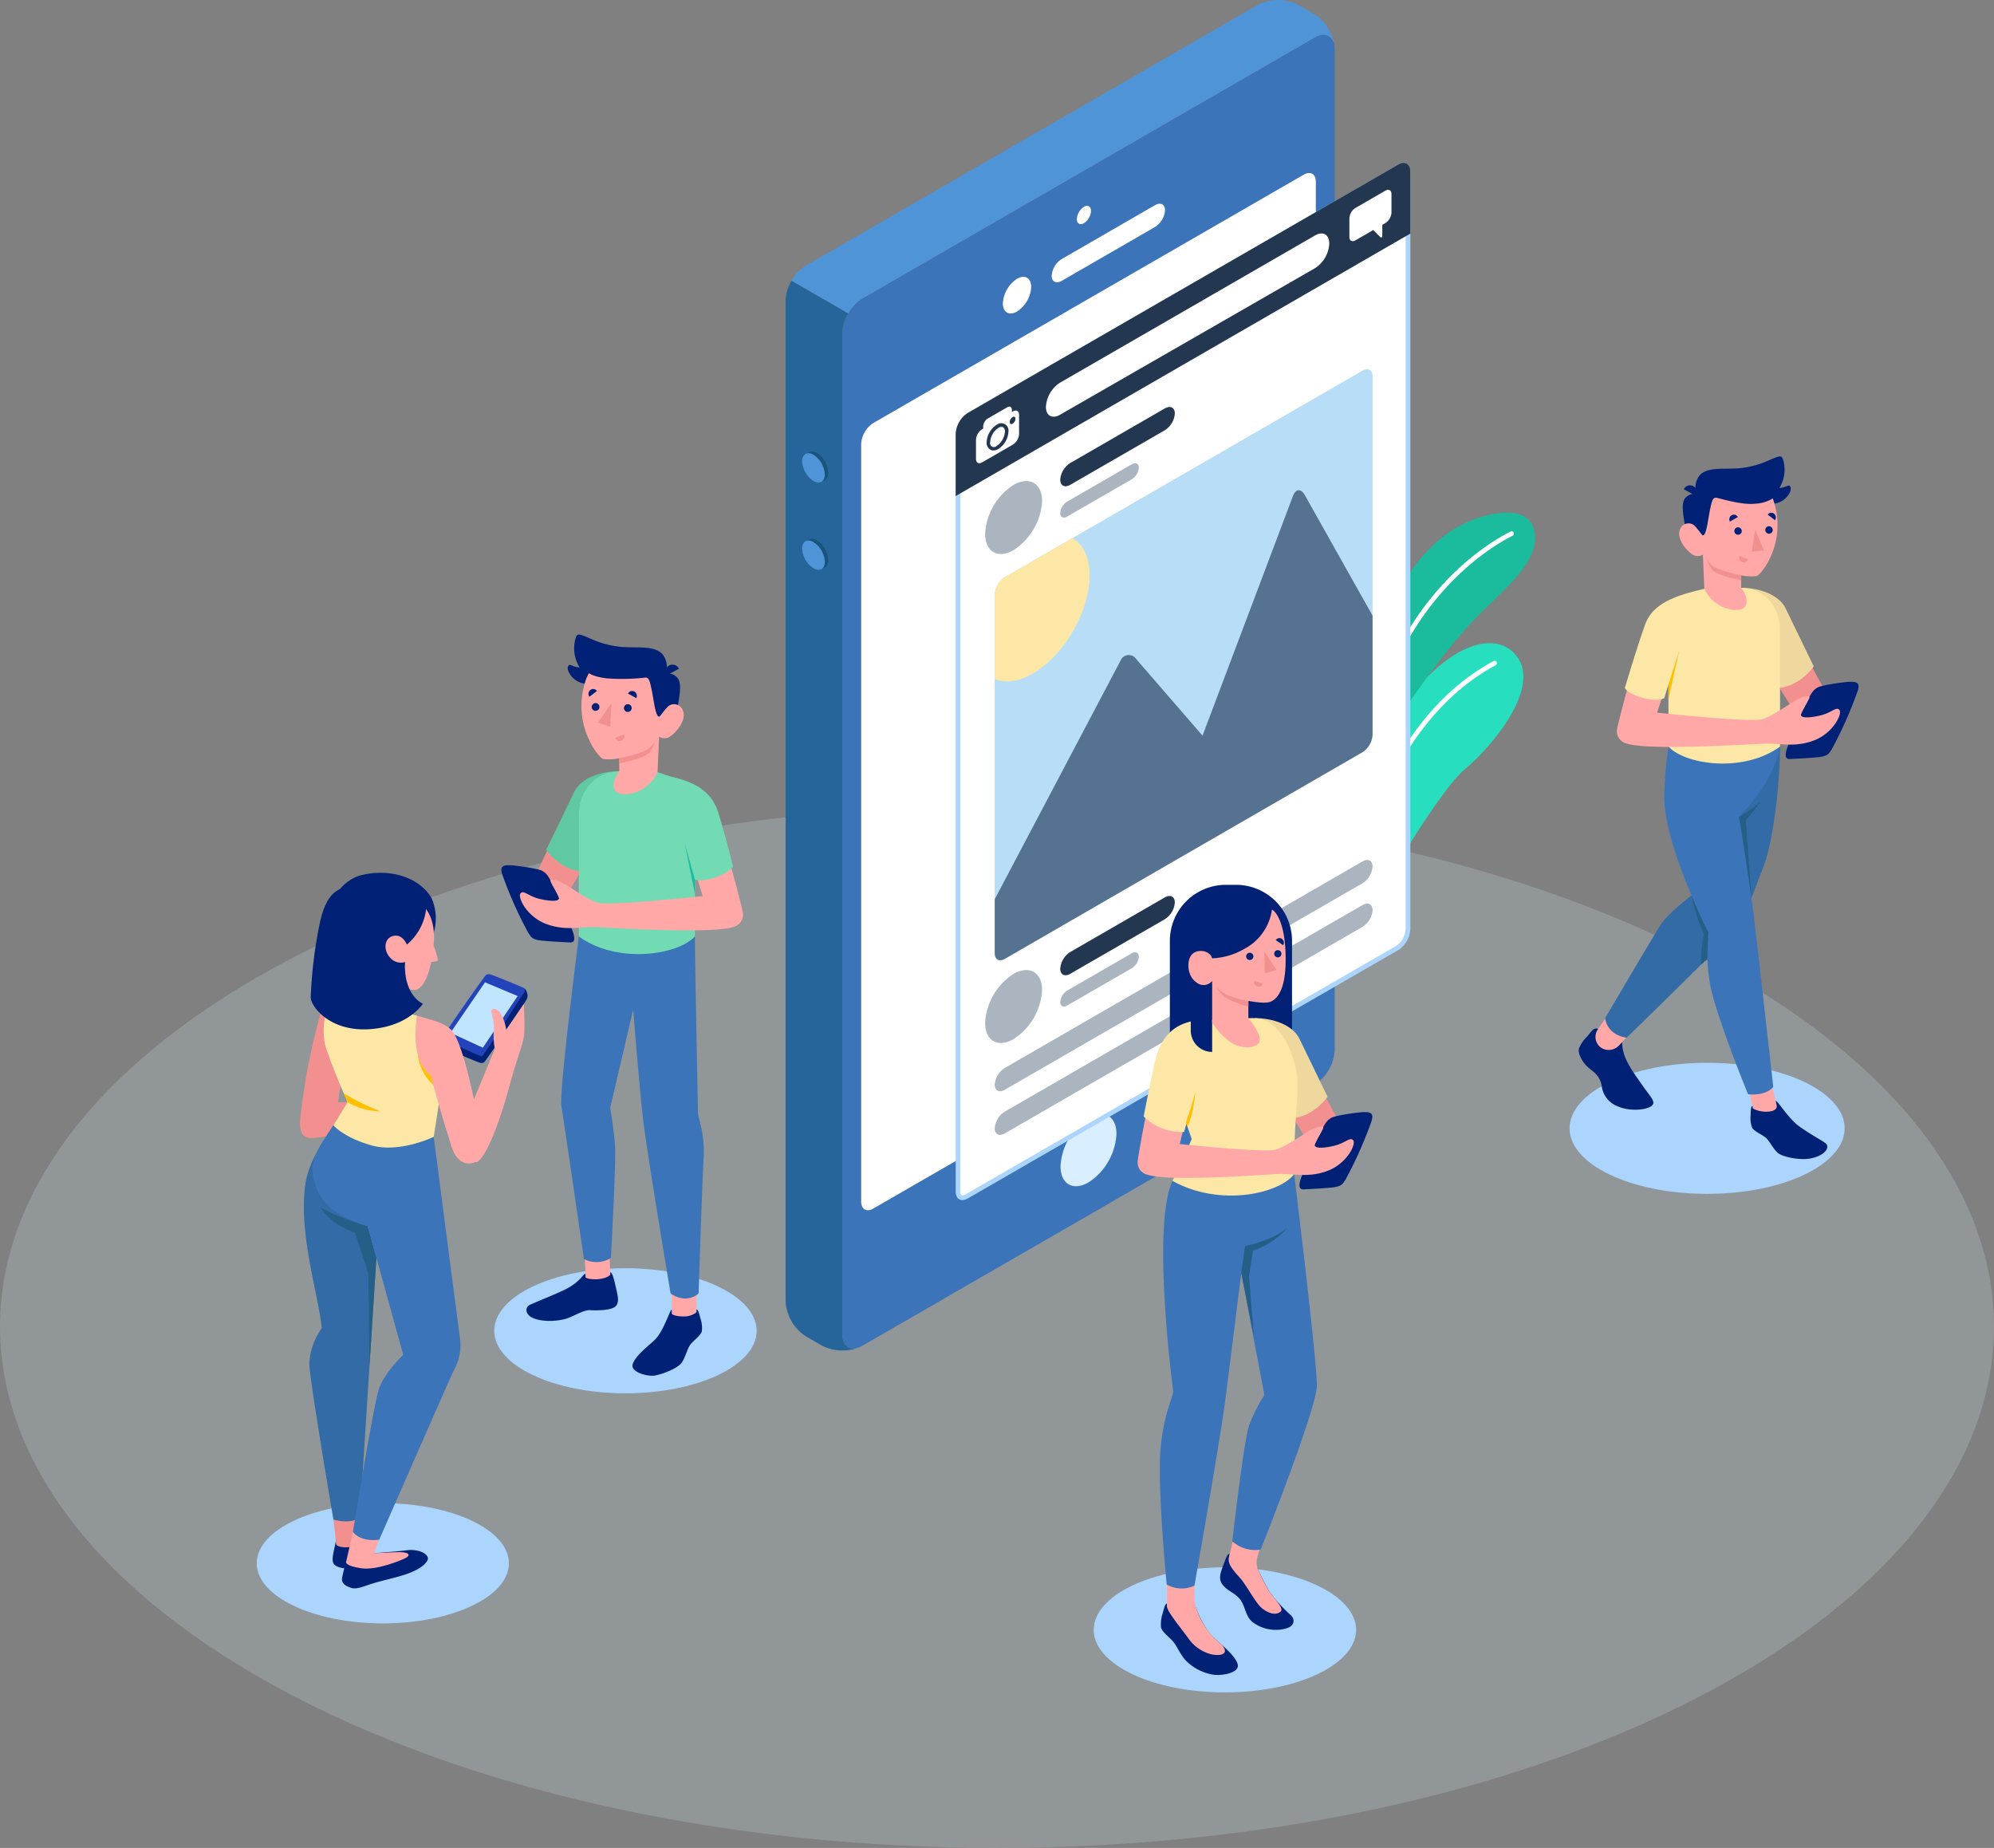 <svg xmlns="http://www.w3.org/2000/svg" width="396" height="367" viewBox="0 0 396 367"><rect x="0" y="0" width="396" height="367" fill="#808080" stroke="none"/><defs><style>.a{opacity:0.2;}.b{fill:#d9eeff;}.c{fill:#27debf;}.d{fill:#fff;}.e{fill:#1bbc9d;}.f{fill:#3b74b9;}.g{fill:#5094d8;}.h{fill:#256599;}.i{fill:#19547c;}.j{fill:#abd5fd;}.k{fill:#233750;}.l{fill:#aab5bf;}.m{fill:#b7ddf7;}.n{fill:#567291;}.o{fill:#fce7a7;}.p{fill:#f28f8f;}.q{fill:#efd89e;}.r{fill:#002176;}.s{fill:#ffa8a7;}.t{fill:#326ba5;}.u{fill:#ffc000;}.v{fill:#255f87;}.w{fill:#2343ba;}.x{fill:#c1e4ff;}.y{fill:#61c9a1;}.z{fill:#73dbb3;}</style></defs><g transform="translate(-38.565 -44.361)"><g class="a" transform="translate(38.565 204.319)"><path class="b" d="M96.559,394.391c77.324,40.426,202.691,40.428,280.013,0s77.325-105.974,0-146.4-202.691-40.428-280.014,0S19.234,353.964,96.559,394.391Z" transform="translate(-38.565 -217.67)"/></g><g transform="translate(301.31 146.169)"><g transform="translate(0 25.926)"><path class="c" d="M327.781,248.684c.639-7.657,18.183-36.383,23.554-40.83s14.838-15.7,10.759-22.1-16.083-3.545-27.351,16.382c-8.736,15.451-11.451,49.628-11.451,49.628Z" transform="translate(-323.293 -182.703)"/><g transform="translate(1.624 3.507)"><path class="d" d="M325.514,248.253a.452.452,0,0,1-.071-.006.461.461,0,0,1-.386-.526c4.966-32.067,15.5-52.074,32.218-61.166a.462.462,0,0,1,.442.812c-16.444,8.944-26.829,28.732-31.748,60.494A.461.461,0,0,1,325.514,248.253Z" transform="translate(-325.051 -186.5)"/></g></g><g transform="translate(6.21)"><path class="e" d="M330.056,209.394s14.09-24.351,25.754-35.5c6.465-6.18,10.434-10.131,10.085-14.835-.261-3.538-3.206-5.434-9.547-3.875-12.622,3.106-19.36,15.895-23.754,30.218C329.5,195.488,330.056,209.394,330.056,209.394Z" transform="translate(-330.017 -154.634)"/><g transform="translate(1.216 3.717)"><path class="d" d="M331.8,205.7a.389.389,0,0,1-.073-.006.461.461,0,0,1-.384-.527c5.018-31.649,24.081-43.564,29.8-46.462a.462.462,0,0,1,.417.825c-5.624,2.848-24.359,14.566-29.309,45.782A.463.463,0,0,1,331.8,205.7Z" transform="translate(-331.334 -158.658)"/></g></g></g><g transform="translate(194.583 44.361)"><g transform="translate(11.255 6.909)"><path class="f" d="M313.654,52.388l-89.8,51.814a8.842,8.842,0,0,0-4,6.927V309.885c0,2.55,1.791,3.585,4,2.309l89.8-51.813a8.841,8.841,0,0,0,4-6.927V54.7C317.653,52.146,315.863,51.112,313.654,52.388Z" transform="translate(-219.858 -51.841)"/></g><g transform="translate(54.599 221.242)"><path class="b" d="M272.341,284.654a12.277,12.277,0,0,0-5.556,9.622c0,3.542,2.486,4.977,5.556,3.206a12.275,12.275,0,0,0,5.554-9.621C277.894,284.319,275.408,282.884,272.341,284.654Z" transform="translate(-266.785 -283.896)"/></g><g transform="translate(1.171)"><path class="g" d="M223.024,103.63l89.8-51.814c1.976-1.141,3.611-.431,3.937,1.554A8.939,8.939,0,0,0,312.82,47.2l-3.256-1.881a8.84,8.84,0,0,0-8,0l-89.8,51.814a8.183,8.183,0,0,0-2.828,2.985l11.256,6.5A8.173,8.173,0,0,1,223.024,103.63Z" transform="translate(-208.94 -44.361)"/></g><g transform="translate(0 55.756)"><path class="h" d="M207.674,307.425a8.838,8.838,0,0,0,4,6.927l3.257,1.881a8.942,8.942,0,0,0,7.319.32c-1.885.716-3.321-.347-3.321-2.63V115.168a8.172,8.172,0,0,1,1.172-3.942l-11.256-6.5a8.18,8.18,0,0,0-1.171,3.942Z" transform="translate(-207.672 -104.727)"/></g><g transform="translate(15.008 34.363)"><path class="d" d="M226.321,131.222l85.491-49.329c1.326-.765,2.4-.144,2.4,1.385V233.743a5.3,5.3,0,0,1-2.4,4.156l-85.492,49.328c-1.324.765-2.4.145-2.4-1.385V135.379A5.3,5.3,0,0,1,226.321,131.222Z" transform="translate(-223.921 -81.566)"/></g><g transform="translate(57.842 40.884)"><path class="d" d="M271.7,88.817a3.115,3.115,0,0,0-1.406,2.437c0,.9.63,1.261,1.406.812a3.106,3.106,0,0,0,1.408-2.437C273.11,88.733,272.48,88.369,271.7,88.817Z" transform="translate(-270.297 -88.625)"/></g><g transform="translate(43.147 40.465)"><g transform="translate(0 14.522)"><path class="d" d="M257.2,104.278a6.225,6.225,0,0,0-2.813,4.875c0,1.794,1.26,2.522,2.814,1.624a6.218,6.218,0,0,0,2.813-4.873C260.014,104.109,258.753,103.382,257.2,104.278Z" transform="translate(-254.386 -103.895)"/></g><g transform="translate(9.694)"><path class="d" d="M264.881,102.47c0,1.2.9,1.65,2,1.011l18.511-10.687a4.291,4.291,0,0,0,2-3.32c0-1.2-.9-1.65-2-1.012l-18.51,10.688A4.286,4.286,0,0,0,264.881,102.47Z" transform="translate(-264.881 -88.172)"/></g></g><g transform="translate(3.976 89.66)"><path class="i" d="M214.229,141.742a4.978,4.978,0,0,1,2.251,3.9c0,1.435-1.009,2.017-2.251,1.3a4.974,4.974,0,0,1-2.252-3.9C211.977,141.606,212.985,141.024,214.229,141.742Z" transform="translate(-211.977 -141.434)"/></g><g transform="translate(3.976 107.002)"><path class="i" d="M214.229,160.518a4.978,4.978,0,0,1,2.251,3.9c0,1.435-1.009,2.017-2.251,1.3a4.974,4.974,0,0,1-2.252-3.9C211.977,160.382,212.985,159.8,214.229,160.518Z" transform="translate(-211.977 -160.21)"/></g><g transform="translate(3.282 90.007)"><path class="g" d="M213.476,142.118a4.975,4.975,0,0,1,2.251,3.9c0,1.435-1.008,2.018-2.251,1.3a4.971,4.971,0,0,1-2.251-3.9C211.225,141.982,212.233,141.4,213.476,142.118Z" transform="translate(-211.225 -141.81)"/></g><g transform="translate(3.282 107.35)"><path class="g" d="M213.476,160.894a4.977,4.977,0,0,1,2.251,3.9c0,1.435-1.008,2.017-2.251,1.3a4.973,4.973,0,0,1-2.251-3.9C211.225,160.759,212.233,160.177,213.476,160.894Z" transform="translate(-211.225 -160.587)"/></g></g><g transform="translate(228.362 76.712)"><g transform="translate(0 0)"><g transform="translate(0.462 0.462)"><path class="d" d="M245.638,284.953c-.781,0-.866-.875-.866-1.251V133.238a4.872,4.872,0,0,1,2.17-3.756l85.491-49.33a1.741,1.741,0,0,1,.841-.265c.781,0,.866.875.866,1.251V231.6a4.875,4.875,0,0,1-2.169,3.757l-85.492,49.329A1.744,1.744,0,0,1,245.638,284.953Z" transform="translate(-244.771 -79.887)"/></g><path class="j" d="M333.235,80.311c.352,0,.4.494.4.79V231.565a4.423,4.423,0,0,1-1.938,3.356L246.21,284.25a1.318,1.318,0,0,1-.61.2c-.352,0-.405-.494-.405-.789V133.2a4.425,4.425,0,0,1,1.938-3.356l85.492-49.329a1.318,1.318,0,0,1,.611-.2m0-.924a2.174,2.174,0,0,0-1.072.328l-85.492,49.328a5.305,5.305,0,0,0-2.4,4.156V283.665c0,1.084.541,1.712,1.329,1.712a2.178,2.178,0,0,0,1.071-.327l85.492-49.329a5.307,5.307,0,0,0,2.4-4.156V81.1c0-1.086-.54-1.713-1.327-1.713Z" transform="translate(-244.271 -79.387)"/></g><path class="k" d="M334.562,81.1c0-1.531-1.074-2.151-2.4-1.385l-85.492,49.328a5.305,5.305,0,0,0-2.4,4.156v12.355l90.291-52.13Z" transform="translate(-244.271 -79.387)"/><g transform="translate(4.03 48.403)"><g transform="translate(2.818 4.024)"><path class="d" d="M254.255,136.221a.967.967,0,0,0-.932.127,3.682,3.682,0,0,0-1.638,2.837.767.767,0,0,0,1.286.744,3.682,3.682,0,0,0,1.639-2.837A.966.966,0,0,0,254.255,136.221Z" transform="translate(-251.685 -136.149)"/></g><path class="d" d="M255.977,132.742l-.21.122v-.42c0-.583-.408-.818-.913-.527l-3.881,2.242a2.016,2.016,0,0,0-.913,1.58v.42l-.211.121a2.691,2.691,0,0,0-1.216,2.108v3.779c0,.777.545,1.091,1.216.7l6.126-3.537a2.69,2.69,0,0,0,1.216-2.108v-3.779C257.194,132.669,256.648,132.354,255.977,132.742ZM253.09,140.2a1.994,1.994,0,0,1-.985.3,1.284,1.284,0,0,1-.648-.169,1.6,1.6,0,0,1-.707-1.479,4.337,4.337,0,0,1,1.989-3.445,1.447,1.447,0,0,1,2.34,1.351A4.335,4.335,0,0,1,253.09,140.2Zm2.812-5.016c-.314.181-.568.034-.568-.329a1.255,1.255,0,0,1,.569-.985c.314-.181.568-.034.568.328A1.255,1.255,0,0,1,255.9,135.188Z" transform="translate(-248.634 -131.792)"/></g><g transform="translate(78.186 5.343)"><path class="d" d="M336.089,85.333l-5.981,3.453a2.633,2.633,0,0,0-1.187,2.056v3.69c0,.755.534,1.063,1.188.685l3.554-2.051,1.394,1.395a.232.232,0,0,0,.4-.164V92.131l.636-.367a2.635,2.635,0,0,0,1.187-2.057V86.018C337.277,85.263,336.742,84.956,336.089,85.333Z" transform="translate(-328.922 -85.172)"/></g><g transform="translate(17.911 14.014)"><path class="d" d="M266.463,124.2l50.679-29.259c1.546-.892,2.8-.168,2.8,1.616v.033a6.174,6.174,0,0,1-2.8,4.844l-50.673,29.132c-1.548.89-2.8.188-2.8-1.569A6.14,6.14,0,0,1,266.463,124.2Z" transform="translate(-263.663 -94.559)"/></g><g transform="translate(5.849 48.479)"><g transform="translate(0 14.708)"><path class="l" d="M256.259,148.558c3.122-1.777,5.655-.329,5.655,3.234a12.427,12.427,0,0,1-5.655,9.716c-3.124,1.8-5.655.355-5.655-3.234A12.341,12.341,0,0,1,256.259,148.558Z" transform="translate(-250.604 -147.799)"/></g><g transform="translate(14.911)"><path class="k" d="M268.748,142.994l18.76-10.83c1.1-.637,2-.185,2,1.011a4.289,4.289,0,0,1-2,3.321l-18.761,10.83c-1.1.637-2,.185-2-1.012A4.288,4.288,0,0,1,268.748,142.994Z" transform="translate(-266.748 -131.874)"/></g><g transform="translate(14.911 11.167)"><path class="l" d="M268.119,151.589l12.862-7.425c.756-.438,1.371-.127,1.371.693a2.94,2.94,0,0,1-1.372,2.277l-12.863,7.426c-.756.437-1.371.127-1.37-.694A2.939,2.939,0,0,1,268.119,151.589Z" transform="translate(-266.748 -143.965)"/></g></g><g transform="translate(5.849 145.592)"><g transform="translate(0 14.708)"><path class="l" d="M256.259,253.7c3.122-1.777,5.655-.329,5.655,3.234a12.426,12.426,0,0,1-5.655,9.715c-3.124,1.8-5.655.356-5.655-3.234A12.341,12.341,0,0,1,256.259,253.7Z" transform="translate(-250.604 -252.941)"/></g><g transform="translate(14.911)"><path class="k" d="M268.748,248.136l18.76-10.831c1.1-.637,2-.185,2,1.011a4.291,4.291,0,0,1-2,3.321l-18.761,10.83c-1.1.637-2,.185-2-1.011A4.288,4.288,0,0,1,268.748,248.136Z" transform="translate(-266.748 -237.016)"/></g><g transform="translate(14.911 11.167)"><path class="l" d="M268.119,256.731l12.862-7.426c.756-.437,1.371-.127,1.371.694a2.938,2.938,0,0,1-1.372,2.277L268.118,259.7c-.756.437-1.371.127-1.37-.694A2.939,2.939,0,0,1,268.119,256.731Z" transform="translate(-266.748 -249.107)"/></g></g><g transform="translate(7.753 40.986)"><path class="m" d="M254.665,165.047,325.7,124.034c1.1-.637,2-.121,2,1.155v70.95a4.435,4.435,0,0,1-2,3.468l-71.042,41.249c-1.1.639-2,.125-2-1.151l0-71.194A4.418,4.418,0,0,1,254.665,165.047Z" transform="translate(-252.665 -123.761)"/><g transform="translate(0.001 24.022)"><path class="n" d="M280.742,183.279a1.762,1.762,0,0,0-3.105.356L252.666,231v10.69c0,1.276.894,1.79,2,1.15L325.7,201.806a4.435,4.435,0,0,0,2-3.468V174.686l-13.464-23.965c-.749-1.335-1.795-1.255-2.335.176l-17.968,47.615Z" transform="translate(-252.666 -149.77)"/></g><g transform="translate(0 33.551)"><path class="o" d="M260.158,187.009c6.268-3.588,11.35-12.342,11.35-19.55,0-3.676-1.323-6.227-3.445-7.373l-13.4,7.735a4.418,4.418,0,0,0-2,3.463v16.757C254.663,188.919,257.28,188.657,260.158,187.009Z" transform="translate(-252.665 -160.086)"/></g></g><g transform="translate(7.753 138.445)"><path class="l" d="M254.665,270.58,325.7,229.568c1.1-.638,2-.185,2,1.01a4.289,4.289,0,0,1-2,3.32l-71.038,41.013c-1.1.638-2,.186-2-1.01A4.287,4.287,0,0,1,254.665,270.58Z" transform="translate(-252.665 -229.279)"/><g transform="translate(0 8.665)"><path class="l" d="M254.665,279.962,325.7,238.949c1.1-.637,2-.185,2,1.011a4.291,4.291,0,0,1-2,3.32l-71.038,41.013c-1.1.637-2,.185-2-1.011A4.285,4.285,0,0,1,254.665,279.962Z" transform="translate(-252.665 -238.66)"/></g></g></g><g transform="translate(350.278 135.009)"><g transform="translate(40.45 40.758)"><path class="p" d="M427.309,186.683l3.593,6.587-5.589,4.79-5.12-8.117Z" transform="translate(-420.193 -186.683)"/></g><g transform="translate(34.085 26.077)"><path class="q" d="M413.3,170.788c3.562.037,7.486,1.332,8.836,4.127s5.57,11.5,5.57,11.5-3.15,4.611-8.145,4.287Z" transform="translate(-413.302 -170.788)"/></g><g transform="translate(42.921 44.749)"><path class="r" d="M427.235,194.622c1.045-1.943,1.3-2.028,1.923-2.455s4.43-.995,6.01-1.128c1.859-.157,2.52.185,2,1.784a81.244,81.244,0,0,1-5.213,11.692c-.493.657-.595,1.268-2.684,1.472-1.954.19-4.4.3-5.123.34s-1.719.223-1.072-1.9a70.25,70.25,0,0,1,2.854-7.049C426.737,195.636,427.235,194.622,427.235,194.622Z" transform="translate(-422.869 -191.005)"/></g><g transform="translate(0 120.42)"><ellipse class="j" cx="27.313" cy="13.017" rx="27.313" ry="13.017"/></g><g transform="translate(1.817 113.606)"><path class="r" d="M382.22,265.659c-.887-.456-1.45.671-2.256,1.575a6.588,6.588,0,0,0-1.574,2.36c-.193,1.069.77,2.752,1.838,3.68s2.305,1.593,2.693,3.627a4.95,4.95,0,0,0,3.286,4.154c2.311,1,5.407.677,6.456,0,1.243-.8.108-1.685-1.635-4.179-2.274-3.254-4.046-5.578-4.046-8.615Z" transform="translate(-378.366 -265.555)"/></g><g transform="translate(5.152 111.045)"><path class="s" d="M384.315,262.782l-1.868,2.738a2.626,2.626,0,0,0,.631,3.646l.057.039a2.823,2.823,0,0,0,3.575-.555l2.915-3.181Z" transform="translate(-381.977 -262.782)"/></g><g transform="translate(7.047 57.623)"><path class="t" d="M418.777,204.943c.118,3.488-.866,17.589-3.277,23.827s-3.805,10.116-4.564,11.413-22.609,22.57-22.609,22.57-3.708-.272-4.3-3.867c0,0,8.955-15.22,10.892-18.341s8.806-7.907,8.806-7.907l-.624-27.3Z" transform="translate(-384.029 -204.943)"/></g><g transform="translate(9.417)"><g transform="translate(0 43.535)"><path class="s" d="M386.6,200.378c.043-.606,1.862-7.5,2.794-10.688l6.767,2.33-1.589,5.021-5.955,6.159A2.5,2.5,0,0,1,386.6,200.378Z" transform="translate(-386.595 -189.69)"/></g><g transform="translate(26.027 124.178)"><rect class="s" width="4.737" height="6.899" transform="translate(6.15 6.727) rotate(167.186)"/></g><g transform="translate(9.385 57.623)"><path class="f" d="M419.749,204.943H397.591a78.453,78.453,0,0,0-.832,9.766c-.172,9.609,8.762,27.059,8.762,27.059a36.63,36.63,0,0,0,.58,11.624c1.959,7.654,7.3,20.6,7.3,20.6s3.344.478,5.006-1.458c0,0-2.957-26.293-3.753-33.03-.862-7.289-3.075-20.6-3.075-20.6a33.793,33.793,0,0,0,3.963-4.751,23.678,23.678,0,0,0,4.209-9.211" transform="translate(-396.756 -204.943)"/></g><g transform="translate(1.553 26.077)"><path class="o" d="M404.075,171c-4.248,1.022-10.038,2.353-11.717,6.958-1.66,4.554-4.081,12.753-4.081,12.753.932,1.616,6.055,2.958,7.831,2.019l.835-2.762v12.365c3.322,3.613,14.9,5.3,22.158,0V179.241c0-3.691-2.05-8.123-7.71-8.453Z" transform="translate(-388.277 -170.788)"/></g><g transform="translate(10.22 38.553)"><path class="u" d="M397.66,191l2.131-6.706L397.66,194Z" transform="translate(-397.66 -184.295)"/></g><g transform="translate(12.351)"><g transform="translate(0.712 7.387)"><path class="r" d="M403.431,150.571a2.52,2.52,0,0,0-2.087.734c-.9.917-.712,2.616,0,6.518l2.773.319Z" transform="translate(-400.738 -150.553)"/></g><g transform="translate(17.901 5.793)"><path class="r" d="M421.02,149.311a4.339,4.339,0,0,0,1.735-.352c.852-.49,1.073.478.607,1.319a3.961,3.961,0,0,1-3.217,2.142c-.024-.121-.8-2.165-.8-2.165Z" transform="translate(-419.349 -148.827)"/></g><g transform="translate(0 4.279)"><path class="s" d="M404.674,157.887c-.412.246-1-.545-1.506-1.076a1.786,1.786,0,0,0-2.992.485c-.842,1.775,1.07,4.136,2.193,4.916a1.971,1.971,0,0,0,2.305.2l.294,6.789a7.242,7.242,0,0,0,5.46,4.143c3.985.54,3.165-2.747,1.857-4.358l-.006-2.468a9.444,9.444,0,0,0,3.03.155c.521-.139,1.76-1.638,2.561-3.316a15.057,15.057,0,0,0,1.063-10.884c-1.431-6.077-7.957-6.262-11.85-3.812S404.674,157.887,404.674,157.887Z" transform="translate(-399.968 -147.188)"/></g><g transform="translate(2.93)"><path class="r" d="M404.916,158.226c-.207,0-.995-1.3-1.506-1.769-.71-.647.205-6.5.205-6.5a4,4,0,0,1,.685-3.691c1.4-1.471,4.122-1.223,6.112-1.295a17.859,17.859,0,0,0,7.108-1.426c2.824-1.227,3.035-1.372,3.385-.132a6.908,6.908,0,0,1-1.2,5.984l-.914,1.5a7.207,7.207,0,0,1-3.492,1.042c-2.634.321-7.123-1.094-7.685-1.17-.764-.1-.926.635-1.338,2.658C405.912,155.2,405.612,158.212,404.916,158.226Z" transform="translate(-403.14 -142.555)"/></g><g transform="translate(0.92 5.738)"><path class="r" d="M403.453,150.89l-2.489-1.336a1.372,1.372,0,0,1,1.884-.623A1.484,1.484,0,0,1,403.453,150.89Z" transform="translate(-400.964 -148.768)"/></g><g transform="translate(5.544 20.414)"><path class="p" d="M412.736,167.852a28.392,28.392,0,0,1-4.982-1.43,4.252,4.252,0,0,1-1.784-1.765,5.8,5.8,0,0,0,1.013,2.082c.944,1.206,5.752,2.095,5.752,2.095Z" transform="translate(-405.97 -164.657)"/></g><g transform="translate(9.954 11.18)"><g transform="translate(0.994 2.894)"><path class="r" d="M413.3,158.563a.74.74,0,1,1-.74-.771A.753.753,0,0,1,413.3,158.563Z" transform="translate(-411.82 -157.792)"/></g><g transform="translate(0 0.377)"><path class="r" d="M412.432,155.562l-1.582.873a.946.946,0,0,1,.369-1.259A.881.881,0,0,1,412.432,155.562Z" transform="translate(-410.744 -155.067)"/></g><g transform="translate(1.969 8.61)"><path class="p" d="M412.929,163.981l1.688.634a.887.887,0,0,1-1.147.56A.945.945,0,0,1,412.929,163.981Z" transform="translate(-412.876 -163.981)"/></g><g transform="translate(7.626)"><path class="r" d="M420.444,156.147,419,155.035a.875.875,0,0,1,1.254-.192A.956.956,0,0,1,420.444,156.147Z" transform="translate(-419.001 -154.659)"/></g><g transform="translate(7.145 2.683)"><path class="r" d="M419.96,158.334a.74.74,0,1,1-.74-.77A.753.753,0,0,1,419.96,158.334Z" transform="translate(-418.48 -157.564)"/></g><g transform="translate(4.444 3.364)"><path class="p" d="M416.252,158.3l-.7,4.4,2.437-.286Z" transform="translate(-415.556 -158.301)"/></g></g></g><g transform="translate(26.526 127.965)"><path class="r" d="M420.446,281.76l-.15-.659c.485.091,2.558,3.536,4.616,5.032,2.253,1.638,4.209,2.606,5.215,3.345,1.347.987-.6,3.011-3.917,3.191-1.645.091-4.64-.41-5.563-1.288s-1.591-2.325-2.323-2.955-2.212-1.181-2.714-1.989a5.735,5.735,0,0,1-.287-2.485c.029-.865.057-1.817.353-1.8.023.1.115.5.115.5a5.724,5.724,0,0,0,2.81.62C419.381,283.237,420.832,283.056,420.446,281.76Z" transform="translate(-415.315 -281.101)"/></g></g><g transform="translate(33.623 68.454)"><path class="v" d="M415.294,235.941s-1.967-13.975-2.492-16.14a22.038,22.038,0,0,0,4.375-3.132,35.917,35.917,0,0,1-2.992,3.74Z" transform="translate(-412.802 -216.669)"/></g><g transform="translate(24.25 87.261)"><path class="v" d="M402.654,237.031s2.364,5.885,3.317,7.187c0,0-.238,4.484-.205,5.39l-1.241,1.082a28.037,28.037,0,0,1,.556-6.048A36.467,36.467,0,0,1,402.654,237.031Z" transform="translate(-402.654 -237.031)"/></g><g transform="translate(21.32 84.898)"><path class="w" d="M399.482,234.473" transform="translate(-399.482 -234.473)"/></g><g transform="translate(11.385 47.618)"><path class="s" d="M394.738,197.379s18.636,2,20.822,1.317,5.126-2.864,6.709-3.769,2.714-.98,2.714-.6-1.35,2.441-1.659,3.294,1.457.858,3.77.325,3.24-1.88,3.844-1.091-1.282,4.634-5.126,6.065-6.7.488-9.869.621-22.749,1.387-27.16,0a3.894,3.894,0,0,1,1.524-3.754A14.124,14.124,0,0,1,394.738,197.379Z" transform="translate(-388.726 -194.11)"/></g></g><g transform="translate(89.552 217.7)"><g transform="translate(0 125.198)"><ellipse class="j" cx="25.04" cy="11.934" rx="25.04" ry="11.934"/></g><g transform="translate(8.602)"><g transform="translate(28.159 20.136)"><path class="w" d="M150.181,259.3c-.085.128-.877,1.427-.877,1.427L145.7,265.9l-3.519,5.279a.883.883,0,0,1-1.023.357c-.077-.025-.153-.05-.239-.084-1.219-.453-3.047-1.212-5.478-2.338-1.953-.9-1.864-1.192-1.864-1.524a3.8,3.8,0,0,1,.034-.794v-.017h.008c.4-.758,1.625-2.648,3.276-5.042,2.942-4.264,4.353-6.161,5.232-7.395a.925.925,0,0,1,1.152-.308c1.578.528,4.784,1.9,6.43,2.584a.775.775,0,0,1,.075.047C150.695,257.133,150.2,259.269,150.181,259.3Z" transform="translate(-133.568 -253.958)"/><g transform="translate(0 2.66)"><path class="r" d="M150.275,259.362c-.008.034-.97,1.588-.97,1.588l-3.479,5.3-3.647,5.143a.883.883,0,0,1-1.023.357c-.077-.025-.153-.05-.239-.084-1.219-.453-3.047-1.212-5.478-2.338-1.953-.9-1.864-1.192-1.864-1.524a3.8,3.8,0,0,1,.034-.794V267h.008c1.869.811,7.689,3.589,7.886,3.487.468-.222,4.423-6.579,6.53-9.82,1.05-1.615,1.53-2.3,1.879-2.854a.615.615,0,0,0-.129-.925c-.028-.014-.046-.035-.075-.047a1.505,1.505,0,0,1,.784,1.1A1.42,1.42,0,0,1,150.275,259.362Z" transform="translate(-133.568 -256.838)"/></g><g transform="translate(1.7 1.617)"><path class="x" d="M142.278,255.708l6.488,2.718-6.912,10.268-6.445-2.968Z" transform="translate(-135.409 -255.708)"/></g></g><g transform="translate(32.149 26.021)"><path class="s" d="M140.651,291.85c1.774-.505,4.452-7.1,6.493-14.576s3.073-9.142,3.142-11.5-.1-5.447-.1-5.447l-3.505,5.129a9.434,9.434,0,0,0-.885-2.84c-.45-.925-1.3-1.649-1.99-1.1-.371.3.6,1.564.4,4.39a14.654,14.654,0,0,0,.208,3.391l-6.519,15.79Z" transform="translate(-137.888 -260.329)"/></g><g transform="translate(0 24.62)"><path class="p" d="M111.751,258.961c-2.056-.58-3.8.515-4.771,3.8a128.2,128.2,0,0,0-3.7,18.817c-.276,2.284-.589,5.052,1.591,5.269,1.663.165,6.438-.759,7.3-1.59,1.132-1.091.9-5.485.9-5.485h-2.461s.535-3.471.7-4.516c.552-3.543,1.374-8,1.374-8Z" transform="translate(-103.081 -258.813)"/></g><g transform="translate(0.756)"><g transform="translate(11.873 19.979)"><path class="s" d="M124.887,255.363l-.841,7.4-7.293.841,1.052-9.817Z" transform="translate(-116.753 -253.788)"/></g><g transform="translate(4.39)"><path class="r" d="M108.652,242.909c.6-6.832,4.305-9.645,7.169-10.321,5.778-1.361,11.487.583,13.821,4.63a10.145,10.145,0,0,1,0,8c-1.252,2.866-20.99-2.31-20.99-2.31" transform="translate(-108.652 -232.157)"/><g transform="translate(20.786 14.427)"><path class="s" d="M131.751,247.777s1.04,2.822.768,3.03a3.96,3.96,0,0,1-1.362.242Z" transform="translate(-131.157 -247.777)"/></g><g transform="translate(5.924 3.832)"><path class="s" d="M127.407,238c1.379,1.18,3.74,3.318,3.078,9.265-.681,6.105-2.163,7.763-3.156,8.351-.67.4-3.614-.292-4.977-1.094-1.706-1-5.473-3.6-6.621-7.1-1.35-4.121-.674-9.033,2.306-10.32A9.738,9.738,0,0,1,127.407,238Z" transform="translate(-115.066 -236.305)"/></g><g transform="translate(0.014 2.178)"><path class="r" d="M128.621,238.021a10.881,10.881,0,0,1-3.9,8.575s-.859-2.224-2.758-1.71-1.884,3.03-.482,4.393a2.8,2.8,0,0,0,2.872.785,8.321,8.321,0,0,1-2.336,4.643,10.829,10.829,0,0,1-10.892-3.786c-4.226-5.074-2.977-13.118,3.616-15.493A13.18,13.18,0,0,1,128.621,238.021Z" transform="translate(-108.667 -234.515)"/></g></g><g transform="translate(5.718 132.707)"><path class="r" d="M115.368,375.97l3.15,4.377a10.522,10.522,0,0,1-4.575.973c-2.819.109-3.593-.816-3.7-1.04-.475-1.02.267-2.861.471-4.444Z" transform="translate(-110.089 -375.836)"/></g><g transform="translate(7.565 134.488)"><path class="r" d="M118.493,378.393s3.816-.243,6.455-.575,4.727.955,4.106,2.042-2.072,1.989-4.333,2.75c-1.939.652-4.261,1.126-6.283,1.732-2.073.621-3.4,1.33-4.575.927-1.309-.453-1.871-.975-1.76-1.929a41.291,41.291,0,0,1,1.06-4.023Z" transform="translate(-112.089 -377.764)"/></g><g transform="translate(5.874 127.981)"><path class="p" d="M110.258,371.183s.478,3.974.514,4.828,3.88,1.127,4.609-.431l.119-4.86Z" transform="translate(-110.258 -370.719)"/></g><g transform="translate(8.373 130.89)"><path class="s" d="M114.34,373.869l-1.375,6.029s-.129.736,3.013,1.2,8.066-1.643,8.9-2.073.939-1.283-2.146-1.112-4.178.177-4.178.177l1-2.673Z" transform="translate(-112.964 -373.869)"/></g><g transform="translate(0 50.145)"><path class="t" d="M109.773,286.448c-2.63,4.093-5.13,7.7-5.663,12.3-1.126,9.713,2.57,20.818,3.353,28a13,13,0,0,0-2.479,7.018c0,2.969,4.788,30.984,4.788,30.984s3.482,1.06,5.242-.464l3.29-51.539-1.733-6.274Z" transform="translate(-103.899 -286.448)"/></g><g transform="translate(3.281 66.443)"><path class="v" d="M118.575,314.092l-1.733-6.274a41.978,41.978,0,0,1-9.391-3.725s1.777,3.228,6.87,5l2.653,8.065.227,18.459Z" transform="translate(-107.451 -304.093)"/></g><g transform="translate(1.72 50.145)"><path class="f" d="M109.916,286.448c-1.408,2.3-4.771,6.223-4.056,10,.867,4.574,3.327,7.787,10.854,10.025l7.059,25.563s-3.676,3.44-4.8,6.712-5.183,28.447-5.183,28.447,1.255,2.05,5.219,1.554c0,0,13.825-31.576,14.8-33.608a10.223,10.223,0,0,0,1.17-6.864c-.44-3.311-5.149-39.529-5.149-39.529Z" transform="translate(-105.761 -286.448)"/></g><g transform="translate(3.913 24.762)"><path class="o" d="M108.814,261.288a3.5,3.5,0,0,1,3.855-2.235c4.922,1.34,12.577,3.1,14.031,3.531h0s-.653,9.484,5.016,12.828c-.267,2.112-1.705,11.234-1.705,11.234s-6.814,3.3-12.424,1.675-7.492-3.972-7.492-3.972l2.807-4.574c-.6-1.487-2.916-6.533-4.414-11.224A13.814,13.814,0,0,1,108.814,261.288Z" transform="translate(-108.135 -258.966)"/></g><g transform="translate(7.915 43.772)"><path class="u" d="M112.468,279.548a49.226,49.226,0,0,0,7.3,3.61,13.712,13.712,0,0,1-6.537-1.811Z" transform="translate(-112.468 -279.548)"/></g><g transform="translate(22.614 36.043)"><path class="u" d="M133.1,275.615a10.164,10.164,0,0,1-4.718-4.435,9.783,9.783,0,0,0,4.718,7.314Z" transform="translate(-128.383 -271.18)"/></g><g transform="translate(22.166 28.38)"><path class="s" d="M128.211,262.883c3.094.928,5.016,1.217,6.689,2.715,2.2,1.97,4.467,13.155,4.929,15.458.805,4,1.692,8.16.824,10.021-.629,1.349-4.04,2.36-5.538-2.007-.32-.931-.38-1.342-.661-2.177-1.408-4.174-3.533-12.154-3.533-12.154S126.74,272.429,128.211,262.883Z" transform="translate(-127.897 -262.883)"/></g></g><g transform="translate(2.119 3.061)"><path class="r" d="M111.48,235.471c-1.107.639-3.093,1.253-4.324,7.024a88.821,88.821,0,0,0-1.779,14.677c.046,1.8,3.759,6.778,11.594,6.3s10.675-5.061,10.675-5.061-3.846-1.567-3.549-8.274c0,0-1.349,2.672-5.075,1.335S111.48,235.471,111.48,235.471Z" transform="translate(-105.375 -235.471)"/></g></g></g><g transform="translate(255.772 220.086)"><g transform="translate(0 135.546)"><ellipse class="j" cx="26.056" cy="12.419" rx="26.056" ry="12.419"/></g><g transform="translate(8.739)"><g transform="translate(0 44.088)"><path class="s" d="M283.423,293.159c.043-.6,1.178-7.07,1.959-10.686l7.6,2.328-1.219,5.065-6.325,6.115A2.5,2.5,0,0,1,283.423,293.159Z" transform="translate(-283.415 -282.473)"/></g><g transform="translate(1.186)"><g transform="translate(5.2)"><path class="r" d="M11.131,0h2A11.131,11.131,0,0,1,24.26,11.131V36.473a0,0,0,0,1,0,0H0a0,0,0,0,1,0,0V11.131A11.131,11.131,0,0,1,11.131,0Z"/></g><g transform="translate(28.47 41.143)"><path class="p" d="M322.637,279.285l3.593,6.587-5.589,4.79-5.119-8.117Z" transform="translate(-315.522 -279.285)"/></g><g transform="translate(22.103 26.463)"><path class="q" d="M308.63,263.391c3.562.037,7.487,1.332,8.836,4.126s5.57,11.5,5.57,11.5-3.149,4.611-8.144,4.286Z" transform="translate(-308.63 -263.391)"/></g><g transform="translate(15.176 132.89)"><path class="r" d="M310.937,386.135a32.083,32.083,0,0,0,4.12,4.544,1.955,1.955,0,0,1,.56.736c.163.476.368,1.632-1.773,2.1a7.7,7.7,0,0,1-6.269-1.362c-1.562-1.257-1.376-3.465-2.819-4.906-1.07-1.07-2.515-1.483-3.325-2.81-.562-.924-.256-2.027.255-3.379.56-1.474.87-2.6,1.36-2.426l-.166.689c.508,1.076,3.725,1.758,5.255,1.24A59.9,59.9,0,0,0,310.937,386.135Z" transform="translate(-301.13 -378.618)"/></g><g transform="translate(16.877 128.615)"><path class="s" d="M312.334,387.371l0-.01c-.435-.506-.859-1.025-1.258-1.581a40.012,40.012,0,0,1-2.188-4.227,3.85,3.85,0,0,1-.206-2.735l1.057-3.556-5.521-1.273-1.2,4.982h0c-.26,1.131.565,2.26,2.071,3.9s3.234,5.267,4.65,6.3,2.506,1.126,3.2.769C313.665,389.572,313.771,389.237,312.334,387.371Z" transform="translate(-302.971 -373.989)"/></g><g transform="translate(3.387 142.755)"><path class="r" d="M295.06,390.083V389.3c.308.914,1.735,4.853,3.9,6.826,1.72,1.569,4.066,3.38,4.663,5.131.621,1.82-3.265,2.43-4.873,2.146a9.923,9.923,0,0,1-5.6-3.006c-.925-1.135-1.513-2.482-2.173-3.375s-2.182-1.891-2.539-2.924a6.588,6.588,0,0,1,.312-2.863c.253-.964.526-2.025.856-1.933,0,.117,0,.594,0,.594a4.306,4.306,0,0,0,2.727.921C293.132,390.85,295.067,390.693,295.06,390.083Z" transform="translate(-288.366 -389.299)"/></g><g transform="translate(4.628 138.291)"><path class="s" d="M300.618,397.142c-.534-.477-1.07-.942-1.557-1.385a15.833,15.833,0,0,1-3.326-5.315,7.479,7.479,0,0,1-.572-2.869v-3.108H289.71v5.059h0v.135l.027.014c.262,1.133,2.765,4.148,4.187,6.114a7.925,7.925,0,0,0,4.928,3.283C300.9,399.343,301.951,398.7,300.618,397.142Z" transform="translate(-289.71 -384.465)"/></g><g transform="translate(3.213 57.438)"><path class="f" d="M290.678,298.278c-4.227,9.234.152,41.761.152,41.761-.127,1.5-1.84,4.447-2.479,11.043-.754,7.792,1.183,27.359,1.183,27.359a5.9,5.9,0,0,0,5.511.219s5.2-29.468,6.175-37.217c.853-6.761,3.124-24.868,3.124-24.868l4.59,24.261a30.847,30.847,0,0,0-3.052,6.065c-1.1,3.421-3.322,22.954-3.322,22.954A6.681,6.681,0,0,0,308.2,371.5s10.666-26.769,11.145-32.253c.285-3.277-4.5-42.324-4.5-42.324Z" transform="translate(-288.177 -296.927)"/></g><g transform="translate(19.381 68.071)"><path class="v" d="M305.682,317.455l.738-5.338s5.808-1.2,8.441-3.678A15.027,15.027,0,0,1,307.994,313l-.774,5.153.972,11.945Z" transform="translate(-305.682 -308.439)"/></g><g transform="translate(5.2 26.463)"><path class="o" d="M298.3,263.638h0a10.7,10.7,0,0,0-7.156,5.853,9.279,9.279,0,0,0-.257,6.986l3.777,10.927s-1.769,4.275-3.821,8.314c9.478,5.291,21.315,2.509,24.165-1.351.12-.819-.043-4.51.186-8.71.246-4.479.861-9.535.156-12.3-1.307-5.139-3.755-9.962-8.629-9.962Z" transform="translate(-290.329 -263.391)"/></g><g transform="translate(0 26.709)"><path class="o" d="M296.461,263.658c-3.235.457-7.985,1.109-9.622,8.8-1.66,7.792-2.139,10.5-2.139,10.5a10.785,10.785,0,0,0,8.022,3.064l1.668-5.908Z" transform="translate(-284.699 -263.658)"/></g><g transform="translate(9.35 16.574)"><path class="r" d="M299.067,269.3h0a4.245,4.245,0,0,1-4.245-4.245V252.685h4.245Z" transform="translate(-294.822 -252.685)"/></g><g transform="translate(8.873 4.906)"><path class="s" d="M310.907,240.052c1.282.757,2.866,3.98,2.709,10.735-.132,5.726-1.989,7.14-2.92,7.548s-2.729.16-4.477-.132v3.437s2.414,2.805,2.263,4.381-3.487,1.947-5.746.408a14.619,14.619,0,0,1-3.709-3.882v-8.306a2.194,2.194,0,0,1-3.109.294c-1.929-1.281-2-4.452-.88-5.591s3.539-.779,3.989.8a13.817,13.817,0,0,0,6.5-1.938A10.423,10.423,0,0,0,310.907,240.052Z" transform="translate(-294.306 -240.052)"/></g><g transform="translate(20.351 13.49)"><path class="r" d="M308.173,250.059a.721.721,0,1,1-.756-.713A.731.731,0,0,1,308.173,250.059Z" transform="translate(-306.733 -249.345)"/></g><g transform="translate(21.946 19.057)"><path class="p" d="M308.5,255.373l1.672.533a.862.862,0,0,1-1.087.6A.92.92,0,0,1,308.5,255.373Z" transform="translate(-308.46 -255.373)"/></g><g transform="translate(26.238 10.58)"><path class="r" d="M314.563,247.607l-1.458-1.01a.85.85,0,0,1,1.21-.248A.931.931,0,0,1,314.563,247.607Z" transform="translate(-313.106 -246.195)"/></g><g transform="translate(25.92 12.969)"><path class="r" d="M314.2,249.495a.72.72,0,1,1-.756-.713A.732.732,0,0,1,314.2,249.495Z" transform="translate(-312.762 -248.781)"/></g><g transform="translate(23.962 13.27)"><path class="p" d="M310.643,249.108l.115,4.335,2.281-.707Z" transform="translate(-310.643 -249.108)"/></g><g transform="translate(14.568 20.231)"><path class="p" d="M306.691,259.47c-1.842-.241-5.63-1.329-6.22-2.826a3.881,3.881,0,0,0,1.328,1.911c1.131.97,4.892,2.062,4.892,2.062Z" transform="translate(-300.471 -256.644)"/></g></g><g transform="translate(32.126 45.135)"><path class="r" d="M322.563,287.224c1.045-1.943,1.3-2.028,1.924-2.455s4.43-.995,6.01-1.128c1.858-.156,2.519.185,2,1.784a81.231,81.231,0,0,1-5.214,11.692c-.492.657-.594,1.268-2.684,1.472-1.953.19-4.4.3-5.123.34s-1.718.223-1.072-1.9a70.2,70.2,0,0,1,2.855-7.048C322.065,288.238,322.563,287.224,322.563,287.224Z" transform="translate(-318.198 -283.607)"/></g><g transform="translate(1.967 48.003)"><path class="s" d="M291.926,290.19s16.89,1.786,19.076,1.108,5.126-2.865,6.709-3.769,2.715-.981,2.715-.6-1.351,2.442-1.659,3.295,1.456.858,3.769.324,3.241-1.88,3.844-1.09-1.281,4.633-5.126,6.065-6.7.487-9.869.621-21.372,1.554-25.784.165a3.9,3.9,0,0,1,1.525-3.755A13.551,13.551,0,0,1,291.926,290.19Z" transform="translate(-285.544 -286.712)"/></g><g transform="translate(9.568 41.143)"><path class="u" d="M293.774,285.282a56.963,56.963,0,0,0,1.859-6s-.3,4.462-1.56,6.861Z" transform="translate(-293.774 -279.285)"/></g></g></g><g transform="translate(136.719 170.391)"><g transform="translate(7.936 41.952)"><path class="p" d="M156.535,226.305l-3.009,6.485,5.589,4.79,4.832-8.16Z" transform="translate(-153.525 -226.305)"/></g><g transform="translate(10.315 27.126)"><path class="y" d="M170.509,210.253c-3.562.037-7.487,1.333-8.836,4.127s-5.571,11.5-5.571,11.5,3.15,4.611,8.145,4.287Z" transform="translate(-156.101 -210.253)"/></g><g transform="translate(0 125.843)"><ellipse class="j" cx="26.057" cy="12.419" rx="26.057" ry="12.419"/></g><g transform="translate(6.397)"><g transform="translate(28.854 130.003)"><rect class="s" width="4.928" height="7.176"/></g><g transform="translate(11.523 121.12)"><rect class="s" width="4.928" height="7.177" transform="translate(0 0.17) rotate(-1.972)"/></g><g transform="translate(6.899 59.942)"><path class="f" d="M185.888,245.782c0,4.706.61,35.15.61,35.15.115,1.354,1.384,3.851,1.109,9.052-.374,7.065-.984,26.691-.984,26.691s-2.312,2.292-5.574,0c0,0-4.462-26.667-5.345-33.668-.77-6.111-2.078-22.711-2.078-22.711l-4.566,19.54s.8,4.593.98,7.835-.837,21.967-.837,21.967a5.382,5.382,0,0,1-5.362.205s-3.96-27.359-4.468-30.287,3.465-33.774,3.465-33.774Z" transform="translate(-159.328 -245.782)"/></g><g transform="translate(10.409 27.126)"><path class="z" d="M178.761,210.477l.067.016A9.769,9.769,0,0,1,186.178,220v23.071c-3.455,3.759-15.5,5.511-23.049,0V219.046c0-3.839,2.133-8.45,8.022-8.793Z" transform="translate(-163.129 -210.253)"/></g><g transform="translate(8.197)"><g transform="translate(18.79 7.684)"><path class="r" d="M181.79,189.222a2.625,2.625,0,0,1,2.172.765c.934.953.74,2.721,0,6.78l-2.885.331Z" transform="translate(-181.077 -189.204)"/></g><g transform="translate(0 6.026)"><path class="r" d="M163.419,187.911a4.52,4.52,0,0,1-1.8-.366c-.886-.509-1.117.5-.631,1.372a4.121,4.121,0,0,0,3.346,2.229c.026-.126.828-2.253.828-2.253Z" transform="translate(-160.734 -187.408)"/></g><g transform="translate(2.768 4.451)"><path class="s" d="M179.112,196.833c.428.256,1.039-.566,1.567-1.119a1.858,1.858,0,0,1,3.112.5c.876,1.847-1.113,4.3-2.281,5.114a2.05,2.05,0,0,1-2.4.208l-.306,7.062a7.529,7.529,0,0,1-5.678,4.309c-4.147.562-3.294-2.857-1.931-4.532l.006-2.568a9.838,9.838,0,0,1-3.153.162c-.541-.144-1.831-1.7-2.664-3.449a15.661,15.661,0,0,1-1.106-11.323c1.487-6.321,8.278-6.513,12.327-3.965S179.112,196.833,179.112,196.833Z" transform="translate(-163.731 -185.703)"/></g><g transform="translate(1.289)"><path class="r" d="M178.99,197.185c.215,0,1.034-1.355,1.567-1.84.738-.671-.214-6.758-.214-6.758a4.156,4.156,0,0,0-.713-3.839c-1.459-1.531-4.288-1.273-6.356-1.348a18.582,18.582,0,0,1-7.395-1.483c-2.938-1.276-3.157-1.427-3.522-.137a7.185,7.185,0,0,0,1.252,6.224l1.458.536s.788.7,3.527,1.033a40.455,40.455,0,0,0,7.591-.144c.794-.108.964.661,1.392,2.765C177.954,194.041,178.266,197.171,178.99,197.185Z" transform="translate(-162.129 -180.884)"/></g><g transform="translate(19.337 5.969)"><path class="r" d="M181.831,189.554l2.589-1.39a1.427,1.427,0,0,0-1.96-.648A1.545,1.545,0,0,0,181.831,189.554Z" transform="translate(-181.669 -187.346)"/></g><g transform="translate(10.24 21.235)"><path class="p" d="M171.821,207.2A29.428,29.428,0,0,0,177,205.711a4.42,4.42,0,0,0,1.855-1.836,6.044,6.044,0,0,1-1.054,2.166c-.982,1.255-5.983,2.179-5.983,2.179Z" transform="translate(-171.821 -203.875)"/></g><g transform="translate(4.119 10.809)"><g transform="translate(7.044 3.01)"><path class="r" d="M172.82,196.648a.77.77,0,1,0,.769-.8A.782.782,0,0,0,172.82,196.648Z" transform="translate(-172.82 -195.846)"/></g><g transform="translate(7.86 0.392)"><path class="r" d="M173.7,193.525l1.646.909a.988.988,0,0,0-.384-1.311A.918.918,0,0,0,173.7,193.525Z" transform="translate(-173.704 -193.011)"/></g><g transform="translate(5.344 9.029)"><path class="p" d="M172.737,202.362l-1.757.659a.922.922,0,0,0,1.193.582A.982.982,0,0,0,172.737,202.362Z" transform="translate(-170.98 -202.362)"/></g><path class="r" d="M165.376,194.134l1.5-1.156a.91.91,0,0,0-1.305-.2A1,1,0,0,0,165.376,194.134Z" transform="translate(-165.194 -192.587)"/><g transform="translate(0.644 2.792)"><path class="r" d="M165.891,196.411a.77.77,0,1,0,.77-.8A.782.782,0,0,0,165.891,196.411Z" transform="translate(-165.891 -195.609)"/></g><g transform="translate(1.896 2.863)"><path class="p" d="M169.915,195.686l-.253,4.627-2.416-.824Z" transform="translate(-167.246 -195.686)"/></g></g></g><g transform="translate(21.057 134.037)"><path class="r" d="M182.454,326.713v-.7c-.471.205-1.567,4.385-3.522,6.169-1.555,1.418-3.675,3.055-4.215,4.636-.562,1.644,2.953,2.552,4.4,2.294,1.687-.3,4.613-1.487,5.347-2.588s1.078-2.726,1.675-3.533,1.971-1.71,2.294-2.643a5.957,5.957,0,0,0-.283-2.588c-.228-.871-.476-1.829-.773-1.747,0,.106,0,.538,0,.538a3.9,3.9,0,0,1-2.464.832C184.2,327.406,182.449,327.263,182.454,326.713Z" transform="translate(-174.658 -326.004)"/></g><g transform="translate(0 126.66)"><path class="r" d="M163.577,318.3c-.256.009-.465.37-1.028.981a10.775,10.775,0,0,1-2.9,2.086c-1.845.924-5.433,2.344-7.057,3.076-1.015.457-.967,1.682.081,2.379s3.58,1.2,6.62.52c1.656-.37,3.812-1.9,5.176-1.817s3.917.063,4.925-.632.6-2.177.32-3.451c-.311-1.39-.756-3.518-1.216-3.422l.016.436c-.593.9-3.609,1.264-4.91.6Z" transform="translate(-151.859 -318.017)"/></g></g><g transform="translate(1.414 45.798)"><path class="r" d="M156.57,234.087c-1.045-1.943-1.3-2.028-1.923-2.456s-4.43-.994-6.01-1.128c-1.86-.156-2.52.186-2,1.784a81.231,81.231,0,0,0,5.214,11.692c.493.657.594,1.268,2.684,1.471,1.953.19,4.4.3,5.123.341s1.718.223,1.072-1.9a70.206,70.206,0,0,0-2.855-7.048C157.068,235.1,156.57,234.087,156.57,234.087Z" transform="translate(-146.464 -230.469)"/></g><g transform="translate(39.82 44.585)"><path class="s" d="M197.607,239.843c-.043-.606-1.862-7.5-2.793-10.688l-6.767,2.33,1.589,5.021,5.956,6.159A2.5,2.5,0,0,0,197.607,239.843Z" transform="translate(-188.046 -229.155)"/></g><g transform="translate(5.098 48.667)"><path class="s" d="M186.764,236.844s-18.636,2-20.821,1.317-5.126-2.864-6.709-3.769-2.715-.98-2.715-.6,1.352,2.441,1.659,3.294-1.456.858-3.769.325-3.241-1.88-3.844-1.091,1.281,4.634,5.126,6.065,6.7.488,9.869.621,22.749,1.387,27.16,0a3.9,3.9,0,0,0-1.525-3.755A14.122,14.122,0,0,0,186.764,236.844Z" transform="translate(-150.453 -233.575)"/></g><g transform="translate(33.999 27.873)"><path class="z" d="M181.744,211.062c2.928.964,8.735,1.461,10.605,7.8s2.817,10.448,2.817,10.448c-1.1,1.472-5.5,3.177-7.566,2.549Z" transform="translate(-181.744 -211.062)"/></g><g transform="translate(37.85 41.548)"><path class="e" d="M187.919,232.986l-2.005-7.119,2.005,10.012Z" transform="translate(-185.914 -225.867)"/></g></g></g></svg>